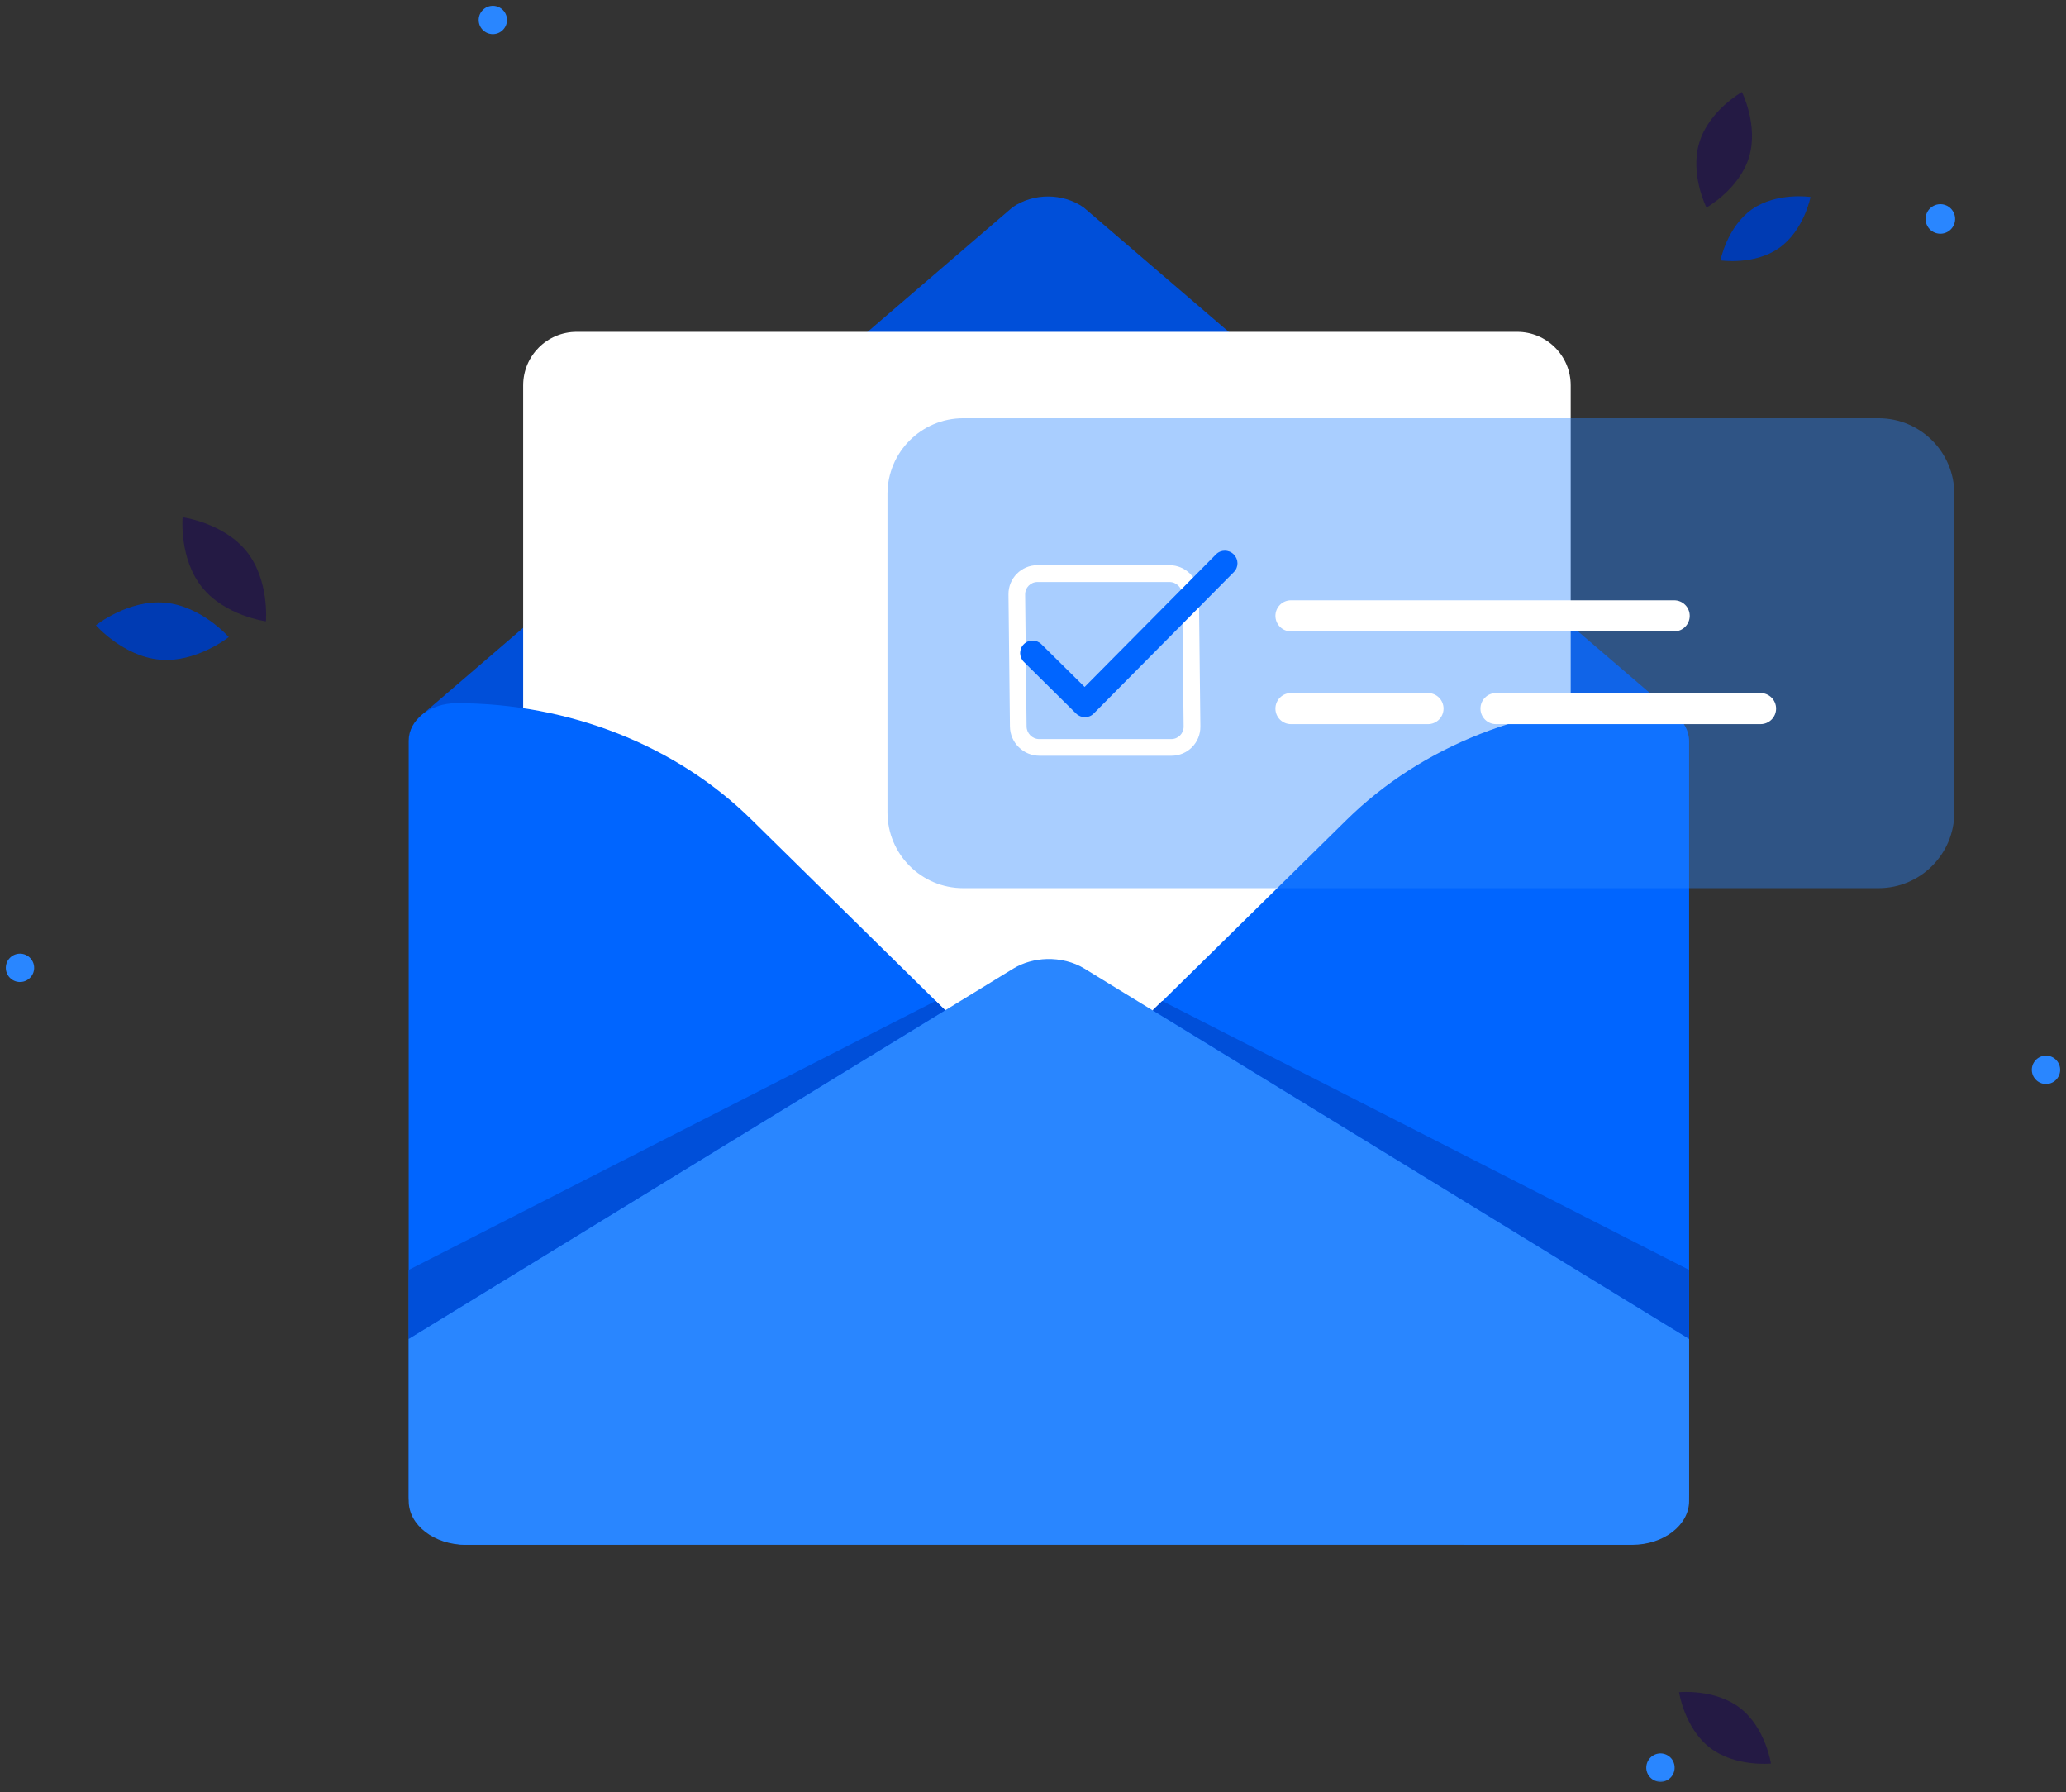 <svg width="241" height="209" viewBox="0 0 241 209" fill="none" xmlns="http://www.w3.org/2000/svg">
<rect x="0" y="0" width="241" height="209" fill="#333333" stroke="none"/>
<mask id="mask0_3701_2839" style="mask-type:alpha" maskUnits="userSpaceOnUse" x="0" y="0" width="241" height="209">
<rect width="241" height="208.272" fill="#D9D9D9"/>
</mask>
<g mask="url(#mask0_3701_2839)">
<path d="M118.109 24.177L49.038 83.522L50.32 110.376C50.32 113.581 54.186 158.984 57.862 158.984L122.356 115.824L180.47 154.557C184.146 154.557 191.237 112.359 191.237 109.154L195.534 83.462L126.403 24.187C123.979 22.494 120.533 22.494 118.109 24.177Z" fill="#004FD9"/>
<path d="M176.984 162.97H67.268C63.822 162.97 61.028 160.176 61.028 156.73V44.94C61.028 41.495 63.822 38.7 67.268 38.7H176.984C180.43 38.7 183.224 41.495 183.224 44.94V156.73C183.214 160.176 180.43 162.97 176.984 162.97Z" fill="white"/>
<path d="M123.768 128.395L157.102 95.602C165.856 86.988 178.346 82.07 191.457 82.07C194.532 82.07 197.036 84.023 197.036 86.437V131.119V174.088C197.036 176.502 192.87 180.168 189.795 180.168H170.854L123.768 133.843C122.196 132.291 122.196 129.947 123.768 128.395Z" fill="#0065FF"/>
<path d="M120.944 128.335L87.61 95.542C78.856 86.928 66.366 82.01 53.255 82.01C50.18 82.01 47.676 83.963 47.676 86.377V131.059V174.559C47.676 176.973 51.252 180.168 54.327 180.168L73.858 180.108L120.944 133.783C122.516 132.231 122.516 129.887 120.944 128.335Z" fill="#0065FF"/>
<path d="M197.036 156.15V175.05C197.036 177.875 194.062 180.168 190.386 180.168H54.327C50.651 180.168 47.676 177.875 47.676 175.05V156.15L118.209 112.96C119.361 112.259 120.733 111.888 122.116 111.848C123.658 111.808 125.221 112.179 126.493 112.96L197.036 156.15Z" fill="#2986FF"/>
<path d="M135.567 116.736L197.036 148.106V156.149L134.456 117.818L135.567 116.736Z" fill="#004FD9"/>
<path d="M109.145 116.736L47.676 148.106V156.149L110.257 117.818L109.145 116.736Z" fill="#004FD9"/>
<path opacity="0.4" d="M219.132 103.585H112.36C107.482 103.585 103.526 99.629 103.526 94.751V57.611C103.526 52.733 107.482 48.777 112.36 48.777H219.142C224.02 48.777 227.976 52.733 227.976 57.611V94.751C227.966 99.629 224.01 103.585 219.132 103.585Z" fill="#2986FF"/>
<path d="M136.649 88.14H121.254C119.371 88.14 117.829 86.608 117.809 84.725L117.639 69.33C117.619 67.447 119.131 65.914 121.014 65.914H136.409C138.292 65.914 139.834 67.447 139.854 69.33L140.025 84.725C140.045 86.618 138.532 88.14 136.649 88.14ZM121.024 67.877C120.223 67.877 119.572 68.528 119.582 69.34L119.752 84.735C119.762 85.536 120.423 86.197 121.234 86.197H136.629C137.431 86.197 138.082 85.546 138.072 84.735L137.901 69.34C137.891 68.538 137.23 67.877 136.419 67.877H121.024Z" fill="white"/>
<path d="M126.563 83.643C126.192 83.643 125.812 83.503 125.521 83.212L119.442 77.203C118.861 76.632 118.851 75.71 119.422 75.139C119.982 74.568 120.914 74.568 121.485 75.139L126.523 80.117L141.848 64.652C142.409 64.081 143.34 64.081 143.911 64.652C144.492 65.223 144.502 66.145 143.931 66.716L127.585 83.212C127.304 83.503 126.934 83.643 126.563 83.643Z" fill="#0065FF"/>
<path d="M195.294 73.637H150.592C149.59 73.637 148.779 72.825 148.779 71.824C148.779 70.822 149.59 70.011 150.592 70.011H195.294C196.295 70.011 197.107 70.822 197.107 71.824C197.107 72.825 196.295 73.637 195.294 73.637Z" fill="white"/>
<path d="M166.578 84.454H150.592C149.59 84.454 148.779 83.643 148.779 82.641C148.779 81.64 149.59 80.828 150.592 80.828H166.578C167.579 80.828 168.39 81.64 168.39 82.641C168.39 83.643 167.579 84.454 166.578 84.454Z" fill="white"/>
<path d="M205.37 84.454H174.51C173.509 84.454 172.698 83.643 172.698 82.641C172.698 81.64 173.509 80.828 174.51 80.828H205.37C206.372 80.828 207.183 81.64 207.183 82.641C207.183 83.643 206.372 84.454 205.37 84.454Z" fill="white"/>
<path d="M227.117 27.075C227.967 26.648 228.311 25.612 227.884 24.762C227.457 23.912 226.422 23.568 225.571 23.995C224.721 24.422 224.378 25.457 224.804 26.308C225.231 27.158 226.267 27.501 227.117 27.075Z" fill="#2986FF"/>
<path d="M204.358 24.417C207.263 22.374 211.199 22.975 211.199 22.975C211.199 22.975 210.438 26.881 207.533 28.925C204.628 30.968 200.692 30.367 200.692 30.367C200.692 30.367 201.463 26.461 204.358 24.417Z" fill="#003BB3"/>
<path d="M198.238 16.585C199.38 12.869 203.196 10.735 203.196 10.735C203.196 10.735 205.159 14.642 204.017 18.358C202.875 22.074 199.059 24.207 199.059 24.207C199.059 24.207 197.086 20.301 198.238 16.585Z" fill="#241A44"/>
<path d="M28.765 64.312C31.45 67.667 31.019 72.465 31.019 72.465C31.019 72.465 26.241 71.834 23.557 68.478C20.873 65.123 21.303 60.325 21.303 60.325C21.303 60.325 26.071 60.966 28.765 64.312Z" fill="#241A44"/>
<path d="M19.23 70.291C23.507 70.672 26.682 74.298 26.682 74.298C26.682 74.298 22.916 77.313 18.639 76.932C14.362 76.551 11.187 72.925 11.187 72.925C11.187 72.925 14.953 69.911 19.23 70.291Z" fill="#003BB3"/>
<path d="M195.033 207.132C194.492 207.873 193.461 208.033 192.72 207.492C191.978 206.951 191.818 205.92 192.359 205.179C192.9 204.437 193.932 204.277 194.673 204.818C195.404 205.349 195.564 206.391 195.033 207.132Z" fill="#2986FF"/>
<path d="M239.912 125.858C240.513 125.171 240.443 124.127 239.755 123.526C239.068 122.926 238.024 122.996 237.423 123.684C236.823 124.371 236.893 125.415 237.581 126.016C238.268 126.616 239.312 126.546 239.912 125.858Z" fill="#2986FF"/>
<path d="M3.577 113.962C4.177 113.275 4.107 112.231 3.419 111.631C2.732 111.03 1.688 111.1 1.087 111.788C0.487 112.475 0.557 113.519 1.245 114.12C1.932 114.72 2.976 114.65 3.577 113.962Z" fill="#2986FF"/>
<path d="M58.736 3.419C59.336 2.732 59.266 1.688 58.579 1.087C57.891 0.487 56.847 0.557 56.247 1.245C55.646 1.932 55.717 2.976 56.404 3.577C57.091 4.177 58.136 4.107 58.736 3.419Z" fill="#2986FF"/>
<path d="M203.006 199.219C205.961 201.523 206.582 205.679 206.582 205.679C206.582 205.679 202.395 206.11 199.44 203.816C196.485 201.513 195.864 197.356 195.864 197.356C195.864 197.356 200.041 196.925 203.006 199.219Z" fill="#241A44"/>
</g>
</svg>
